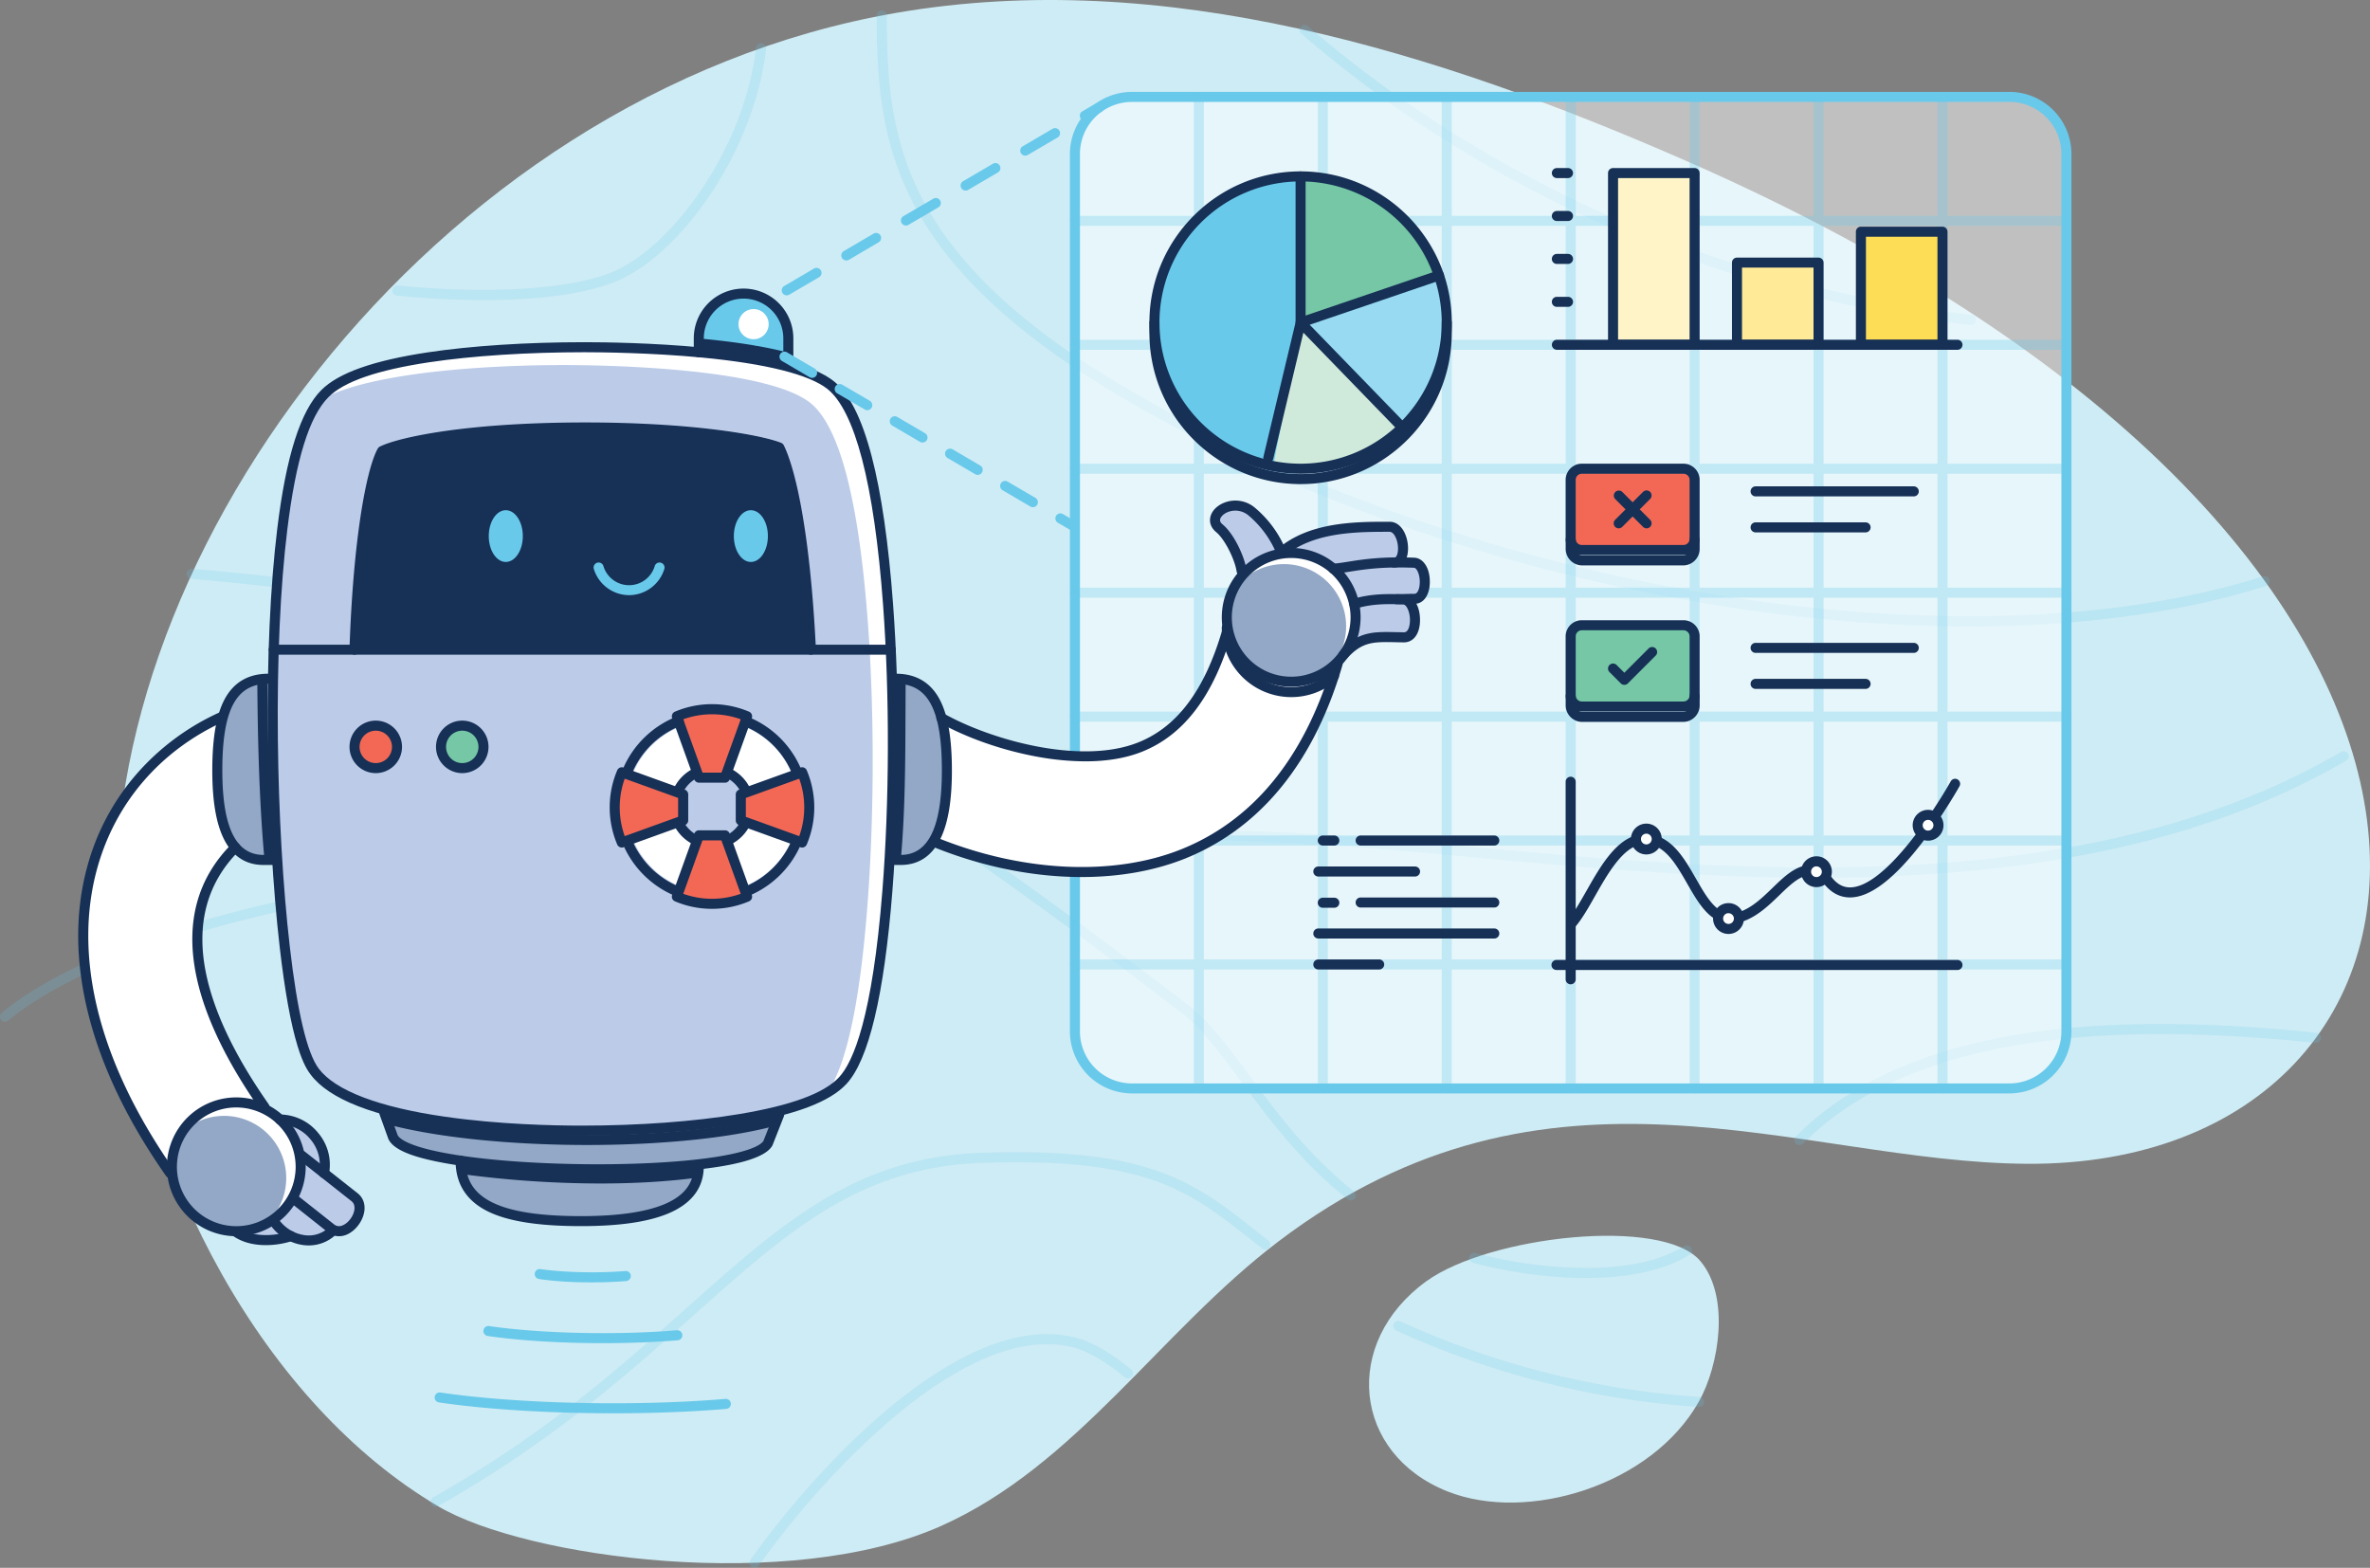 <svg xmlns="http://www.w3.org/2000/svg" viewBox="0 0 2125.5 1406.04"><rect x="0" y="0" width="2125.5" height="1406.04" fill="#808080" stroke="none"/><defs><style>.cls-1{isolation:isolate;}.cls-2{fill:#ceecf5;}.cls-3{opacity:0.2;}.cls-4{fill:#69c9ea;}.cls-5{fill:#fff;}.cls-6{opacity:0.5;}.cls-7{fill:#f26855;}.cls-8{fill:#75c7a5;}.cls-9{opacity:0.3;}.cls-10{fill:#fff4c8;}.cls-11{fill:#feea97;}.cls-12{fill:#fddd56;}.cls-13{fill:#97daf2;}.cls-14{fill:#cfe9db;}.cls-15{fill:#bbcbe8;}.cls-16{fill:#93a8c6;}.cls-17{fill:#163056;}.cls-18{mix-blend-mode:multiply;}</style></defs><g class="cls-1"><g id="Layer_1" data-name="Layer 1"><path class="cls-2" d="M1513.23,144.73C1289.45,46.55,1044-30.13,803.2,11.65,383.94,84.4,74.09,513,106.49,849.63c19.74,205.15,131.7,410,286.67,501.37,78.57,46.35,315,78.3,451.13,17.4,120.74-54,196.48-174.61,301.78-254.67,243.45-185.12,467-71.16,672-70C2231.91,1046.22,2315.43,496.66,1513.23,144.73Z"/><path class="cls-2" d="M1279.12,1149.12c-75.9,55-66,154.7,19.1,188.45,71.46,28.34,182.92-5.2,225.37-80.54,18.28-32.44,28.16-94.27,1.41-126C1491.13,1090.8,1335.28,1108.41,1279.12,1149.12Z"/><g class="cls-3"><path class="cls-4" d="M1523.58,1261.78l-.31,0a776.24,776.24,0,0,1-271.06-68.52,4.5,4.5,0,0,1,3.75-8.19,767.45,767.45,0,0,0,267.92,67.74,4.5,4.5,0,0,1-.3,9Z"/><path class="cls-4" d="M390.76,1351.25a4.5,4.5,0,0,1-2.21-8.42c100.18-56.5,168.07-117,228-170.44,84.32-75.18,150.92-134.56,263.08-138.49,151.43-5.32,191.65,26.43,247.32,70.37,3.4,2.68,6.86,5.41,10.42,8.19a4.5,4.5,0,1,1-5.54,7.09c-3.57-2.78-7-5.53-10.45-8.22-27.28-21.53-50.84-40.12-85.57-52.4-37.74-13.35-87.27-18.44-155.86-16-50,1.76-93.82,14.87-137.77,41.28-40.33,24.23-77.08,57-119.64,94.94C562.27,1232.82,494,1293.69,393,1350.67A4.43,4.43,0,0,1,390.76,1351.25Z"/><path class="cls-4" d="M4.5,916.26A4.45,4.45,0,0,1,1,914.62a4.49,4.49,0,0,1,.61-6.33c45.49-37.43,122.15-69.45,227.86-95.18,91.43-22.25,203.65-39.67,333.54-51.78,255.48-23.82,506.79-21,644.38-11.35,34.74,2.44,72.45,5.92,112.37,9.61,119.28,11,254.47,23.5,391.06,16.4,158.34-8.22,285.49-41.45,388.69-101.59a4.5,4.5,0,1,1,4.53,7.77C1999.6,743.05,1871.13,776.68,1711.32,785c-137.25,7.13-272.78-5.39-392.35-16.43-39.88-3.68-77.54-7.16-112.18-9.59-137.25-9.63-388-12.44-642.91,11.33-195.7,18.25-451.1,58.21-556.52,145A4.48,4.48,0,0,1,4.5,916.26Z"/><path class="cls-4" d="M1766,561.71c-76.27,0-157.66-7.13-241.5-21.46-191-32.65-377.73-99.52-525.73-188.29-90.56-54.32-149.72-110.54-180.85-171.87-29.12-57.35-31.58-113.54-31.61-166.18a4.5,4.5,0,1,1,9,0c0,51.54,2.41,106.52,30.63,162.11,30.35,59.77,88.39,114.8,177.46,168.22,147.07,88.21,332.67,154.67,522.61,187.14,191.92,32.81,370.81,27.65,503.7-14.53a4.5,4.5,0,0,1,2.72,8.58C1956.44,549.56,1865.6,561.71,1766,561.71Z"/><path class="cls-4" d="M433.86,269.12c-24.21,0-50.39-1.34-77.81-4.05a4.5,4.5,0,1,1,.88-9c85.2,8.45,160.57,3.05,196.69-14.07C605.53,217.43,667.94,131.43,678.1,42.63a4.5,4.5,0,0,1,8.95,1c-4.83,42.17-21.73,87.29-47.59,127.06-24.26,37.3-54.14,66.26-82,79.46C531.25,262.6,487.38,269.12,433.86,269.12Z"/><path class="cls-4" d="M1767.41,291.39l-.51,0c-220.75-25.21-433.69-117.9-599.61-261a4.5,4.5,0,1,1,5.88-6.81C1337.73,165.48,1549,257.41,1767.92,282.42a4.5,4.5,0,0,1-.51,9Z"/><path class="cls-4" d="M1211.52,1076.59a4.49,4.49,0,0,1-2.79-1c-41.71-33-70.46-71.84-95.83-106.07C1094,944,1077.64,922,1060.32,908.71,886.77,775.83,751.87,681.25,615.77,620.46,550.64,591.37,486.43,570.23,413.69,554c-68.77-15.39-145.71-26.49-242.14-34.9a4.5,4.5,0,0,1,.78-9c96.84,8.45,174.16,19.6,243.33,35.09C489,561.59,553.75,582.9,619.44,612.24c136.9,61.15,272.29,156,446.35,289.33,18.33,14,35,36.55,54.34,62.62,25,33.78,53.41,72.06,94.19,104.37a4.5,4.5,0,0,1-2.8,8Z"/><path class="cls-4" d="M1422.27,1146.1c-1.27,0-2.53,0-3.82,0a401.9,401.9,0,0,1-97.57-13.67,4.5,4.5,0,0,1,2.39-8.68,392.13,392.13,0,0,0,95.29,13.35c39.23.45,71-6.27,91.87-19.47a4.5,4.5,0,0,1,4.81,7.61C1493.6,1138.91,1461.51,1146.1,1422.27,1146.1Z"/><path class="cls-4" d="M1613.88,1026.9a4.5,4.5,0,0,1-3.2-7.67c48-48.48,119-79.82,210.86-93.16,71.28-10.35,155-10.29,256,.18a4.5,4.5,0,0,1-.93,9c-100.24-10.39-183.26-10.46-253.79-.22-89.92,13-159.15,43.53-205.76,90.59A4.47,4.47,0,0,1,1613.88,1026.9Z"/><path class="cls-4" d="M676.69,1406a4.5,4.5,0,0,1-3.65-7.12c40.47-56.56,90-109.6,136-145.51,28.3-22.13,55.37-38,80.46-47.26,28.8-10.6,55.18-12.46,78.4-5.53,13.23,4,28.91,13.24,46.61,27.63a4.5,4.5,0,1,1-5.68,7c-16.78-13.64-31.42-22.38-43.5-26-21.32-6.37-45.79-4.57-72.72,5.34-24.21,8.91-50.46,24.36-78,45.91-45.28,35.4-94.19,87.77-134.18,143.66A4.5,4.5,0,0,1,676.69,1406Z"/></g><path class="cls-5" d="M196.9,643l12.39,117c-64.39,64.41-27.14,156.78,26.13,232.78l-84.59,59.3C14,856.79,75.46,698.67,196.9,643"/><path class="cls-4" d="M707,326.61V303.46a40.14,40.14,0,0,0-40.15-40.15h0a40.15,40.15,0,0,0-40.15,40.15v12.43"/><g class="cls-6"><path class="cls-5" d="M964,676.84V138.07A51.17,51.17,0,0,1,1015.2,86.9h786.87a51.17,51.17,0,0,1,51.17,51.17V925a51.16,51.16,0,0,1-51.17,51.16H1015.2A51.16,51.16,0,0,1,964,925V783.81"/></g><rect class="cls-7" x="1408.64" y="420.37" width="111.15" height="72.9" rx="10"/><rect class="cls-8" x="1408.64" y="558.89" width="111.15" height="72.9" rx="10"/><g class="cls-9"><path class="cls-4" d="M1186.33,980.61a4.5,4.5,0,0,1-4.5-4.5V642.66a4.5,4.5,0,1,1,9,0V976.11A4.49,4.49,0,0,1,1186.33,980.61Z"/><path class="cls-4" d="M1186.33,479.31a4.5,4.5,0,0,1-4.5-4.5V86.9a4.5,4.5,0,0,1,9,0V474.81A4.49,4.49,0,0,1,1186.33,479.31Z"/><path class="cls-4" d="M1075.18,626.83a4.5,4.5,0,0,1-4.5-4.5V86.9a4.5,4.5,0,0,1,9,0V622.33A4.49,4.49,0,0,1,1075.18,626.83Z"/><path class="cls-4" d="M1075.18,980.61a4.5,4.5,0,0,1-4.5-4.5V761.57a4.5,4.5,0,1,1,9,0V976.11A4.49,4.49,0,0,1,1075.18,980.61Z"/><path class="cls-4" d="M1297.49,980.61a4.49,4.49,0,0,1-4.5-4.5V86.9a4.5,4.5,0,0,1,9,0V976.11A4.5,4.5,0,0,1,1297.49,980.61Z"/><path class="cls-4" d="M1519.79,980.61a4.49,4.49,0,0,1-4.5-4.5V86.9a4.5,4.5,0,0,1,9,0V976.11A4.5,4.5,0,0,1,1519.79,980.61Z"/><path class="cls-4" d="M1408.64,980.61a4.49,4.49,0,0,1-4.5-4.5V86.9a4.5,4.5,0,0,1,9,0V976.11A4.5,4.5,0,0,1,1408.64,980.61Z"/><path class="cls-4" d="M1630.94,980.61a4.49,4.49,0,0,1-4.5-4.5V86.9a4.5,4.5,0,0,1,9,0V976.11A4.5,4.5,0,0,1,1630.94,980.61Z"/><path class="cls-4" d="M1742.09,980.61a4.49,4.49,0,0,1-4.5-4.5V86.9a4.5,4.5,0,0,1,9,0V976.11A4.5,4.5,0,0,1,1742.09,980.61Z"/><path class="cls-4" d="M1853.24,313.71H964a4.5,4.5,0,0,1,0-9h889.21a4.5,4.5,0,0,1,0,9Z"/><path class="cls-4" d="M1853.24,202.56H964a4.5,4.5,0,0,1,0-9h889.21a4.5,4.5,0,1,1,0,9Z"/><path class="cls-4" d="M1853.24,424.86H964a4.5,4.5,0,0,1,0-9h889.21a4.5,4.5,0,0,1,0,9Z"/><path class="cls-4" d="M1853.24,647.16H1182.32a4.5,4.5,0,0,1,0-9h670.92a4.5,4.5,0,0,1,0,9Z"/><path class="cls-4" d="M1059.23,647.16H964a4.5,4.5,0,0,1,0-9h95.2a4.5,4.5,0,0,1,0,9Z"/><path class="cls-4" d="M1102.67,536H964a4.5,4.5,0,0,1,0-9h138.64a4.5,4.5,0,0,1,0,9Z"/><path class="cls-4" d="M1853.24,536H1277.82a4.5,4.5,0,0,1,0-9h575.42a4.5,4.5,0,0,1,0,9Z"/><path class="cls-4" d="M1853.24,758.31H1086.06a4.5,4.5,0,0,1,0-9h767.18a4.5,4.5,0,1,1,0,9Z"/><path class="cls-4" d="M1853.24,869.46H964a4.5,4.5,0,0,1,0-9h889.21a4.5,4.5,0,0,1,0,9Z"/></g><circle class="cls-5" cx="1476.5" cy="752.47" r="9.32"/><circle class="cls-5" cx="1550.2" cy="823.78" r="9.32"/><circle class="cls-5" cx="1629.07" cy="781.77" r="9.32"/><circle class="cls-5" cx="1729.14" cy="740.11" r="9.32"/><circle class="cls-4" cx="1166.41" cy="289.28" r="131.08"/><rect class="cls-10" x="1446.64" y="155.21" width="73.15" height="154"/><rect class="cls-11" x="1556.19" y="237.85" width="73.15" height="71.36"/><rect class="cls-12" x="1668.94" y="207.81" width="73.15" height="101.39"/><path class="cls-8" d="M1289.64,244.53a131.21,131.21,0,0,0-35.28-52.44l-45.88-27a131,131,0,0,0-42.07-6.9V290.71Z"/><path class="cls-13" d="M1289.64,244.53h0l-123.23,46.18L1256,385a131.22,131.22,0,0,0,33.69-140.46Z"/><path class="cls-14" d="M1141.82,418.05a131.93,131.93,0,0,0,24.59,2.31,130.57,130.57,0,0,0,89.22-35.07l-89.22-94.58Z"/><path class="cls-5" d="M838.08,755.14c67.52,27.56,153.55,38.68,223.28,10.59,58.54-23.59,110.51-75.35,138.26-170.4l-99.17-28.94c-16,54.92-41.35,88.74-77.4,103.39-51.46,20.92-133.25-.24-178.79-25.92"/><path class="cls-15" d="M220.22,1104c-8.16,3.46,6.9,9.07,20.08,7.77,53.14-5.27,27.76,7.28,56.4-6.4,9.08-4.34,16.43,1.7,24.18-16.3,7.28-16.94-29.52-23.4-29.52-40.43,0-23.27-26.08-51.8-28.91-34.06C261.8,1018.65,294.48,1072.47,220.22,1104Z"/><path class="cls-15" d="M1112.7,519.12s-1.93-32.17-26.64-49.78c0,0,18.77-31.32,38.57-11.78l24.62,45s5.17-35.47,97-30.19c0,0,15.69-1.46,11.39,23.54,0,0-6.15,8.3,2.28,8.53,0,0,36.07,6.33,8.69,32.58l-4,5.5s18.16,29.05-21.63,28.8L1212,578.92Z"/><circle class="cls-16" cx="1157.98" cy="551.68" r="55.77"/><path class="cls-5" d="M1160.39,495.29a55.69,55.69,0,0,0-45.56,23.63,56.14,56.14,0,0,1,4.94-3.11,55.76,55.76,0,0,1,78.63,76,55.73,55.73,0,0,0-38-96.53Z"/><circle class="cls-16" cx="211.92" cy="1044.86" r="55.77"/><path class="cls-5" d="M209.85,990.13a55.67,55.67,0,0,0-45.56,23.63,57,57,0,0,1,4.94-3.11,55.76,55.76,0,0,1,78.63,76,55.73,55.73,0,0,0-38-96.53Z"/><path class="cls-16" d="M628.25,1042.14c0,36-41.91,49.24-105.55,49.24-70.77,0-108-14.62-108-54.24"/><path class="cls-16" d="M700.39,996l-10,25.38c-18.24,34.16-321.88,30-336.38-5.7l-7.83-21.77"/><path class="cls-16" d="M806.64,607.45c30.35,0,41.46,31.89,41.46,80.32,0,53.85-12.31,82.19-45.67,82.19"/><path class="cls-16" d="M238.81,770c-30.35,0-41.46-31.89-41.46-80.32,0-53.85,12.31-82.19,45.67-82.19"/><path class="cls-15" d="M523.35,1010.26c-46.79,0-202.33-3.81-239.41-52.86-4.09-5.41-16.55-21.88-26.9-111.8-6.19-53.73-10-119.7-10.7-185.75-.77-72,2.15-137.34,8.46-189C262.6,407,275.11,367.21,293,349.26c14.67-14.69,45.06-25.34,92.91-32.54,38.86-5.85,88.53-9.08,139.86-9.08,29.74,0,180.13,1.64,220.71,33.94,26.14,20.8,43.51,87.1,51.63,197.07,6,80.6,5.72,176.54-.62,256.63-7.31,92.25-20.79,149.49-40.08,170.15-14.2,15.2-44.37,26.47-92.25,34.44C624.94,1006.57,574.57,1010.26,523.35,1010.26Z"/><circle class="cls-7" cx="337.32" cy="669.82" r="19.03"/><circle class="cls-8" cx="414.93" cy="669.82" r="19.03"/><path class="cls-5" d="M638.89,646.1a77.18,77.18,0,1,0,77.18,77.18A77.17,77.17,0,0,0,638.89,646.1Zm0,112.24A35.06,35.06,0,1,1,674,723.28,35.06,35.06,0,0,1,638.89,758.34Z"/><path class="cls-7" d="M627.24,697.41h23.3l19.83-54.93a80.62,80.62,0,0,0-63,0Z"/><path class="cls-7" d="M650.54,749.15h-23.3l-19.83,54.93a80.62,80.62,0,0,0,63,0Z"/><path class="cls-7" d="M664.76,711.63v23.3l54.93,19.83a80.62,80.62,0,0,0,0-63Z"/><path class="cls-7" d="M613,734.93v-23.3L558.09,691.8a80.62,80.62,0,0,0,0,63Z"/><path class="cls-5" d="M798.13,538.65c-8.12-110-25.49-176.27-51.63-197.07-40.58-32.3-191-33.94-220.71-33.94-51.33,0-101,3.23-139.86,9.08-47.85,7.2-78.24,17.85-92.91,32.54a64.41,64.41,0,0,0-8.78,11.27c16.83-10.4,43.85-18.32,81.93-24.06C405,330.62,454.7,327.4,506,327.4c29.73,0,180.12,1.64,220.71,33.94,26.13,20.8,43.5,87.1,51.62,197.07,6,80.6,5.72,176.54-.62,256.63-6.37,80.46-17.45,134.29-33,160.44a61,61,0,0,0,12.65-10.05c19.29-20.66,32.77-77.9,40.08-170.15C803.85,715.19,804.08,619.25,798.13,538.65Z"/><path class="cls-17" d="M319.57,578.92c3.44-103.34,15.66-161.74,24.76-178.11,15.29-7.63,74.44-21.18,181.89-21.18,91.07,0,154.87,10.21,174.31,18,3.56,7.1,12.66,29.66,20.12,85.76,3.72,28,6.52,60.61,8.24,95.54"/><path class="cls-17" d="M317.93,587.17h-.15a4.51,4.51,0,0,1-4.35-4.65c3.29-98.9,15.09-161.75,25.33-180.16a4.54,4.54,0,0,1,1.92-1.84c9.81-4.89,31.4-10.07,57.76-13.87,35.3-5.09,78.92-7.78,126.14-7.78,95.56,0,157.6,11,176,18.32a4.47,4.47,0,0,1,2.35,2.16c3.66,7.31,13,30.44,20.55,87.18,3.74,28.09,6.52,60.36,8.27,95.92a4.5,4.5,0,0,1-9,.44c-1.74-35.31-4.49-67.33-8.2-95.17-6.89-51.8-15.07-74.43-18.94-82.8-33.47-12.4-122.15-17.05-171-17.05-109.78,0-164.68,14-178.61,20.11-7.36,14.88-20,66.8-23.54,174.84A4.5,4.5,0,0,1,317.93,587.17Z"/><path class="cls-17" d="M798.9,587.17H245.48a4.5,4.5,0,0,1,0-9H798.9a4.5,4.5,0,0,1,0,9Z"/><path class="cls-17" d="M607,803.74a4.59,4.59,0,0,1-1.73-.34,87.34,87.34,0,0,1-47.12-47.5,4.5,4.5,0,0,1,8.34-3.39,78.29,78.29,0,0,0,42.24,42.58,4.5,4.5,0,0,1-1.73,8.65Z"/><path class="cls-17" d="M670.52,803.54a4.5,4.5,0,0,1-1.76-8.65A78.36,78.36,0,0,0,710.32,753a4.5,4.5,0,0,1,8.31,3.45,87.46,87.46,0,0,1-46.36,46.7A4.53,4.53,0,0,1,670.52,803.54Z"/><path class="cls-17" d="M715.12,698a4.52,4.52,0,0,1-4.2-2.87,77.94,77.94,0,0,0-44-44.12,4.5,4.5,0,1,1,3.29-8.38,87,87,0,0,1,49.11,49.23,4.51,4.51,0,0,1-4.19,6.14Z"/><path class="cls-17" d="M563.31,694.7a4.34,4.34,0,0,1-1.81-.39,4.48,4.48,0,0,1-2.3-5.93A87.41,87.41,0,0,1,607,642.59a4.5,4.5,0,1,1,3.28,8.38,78.37,78.37,0,0,0-42.8,41A4.49,4.49,0,0,1,563.31,694.7Z"/><path class="cls-17" d="M608.51,713.18a4.51,4.51,0,0,1-4-6.48A38.18,38.18,0,0,1,622,689.21a4.5,4.5,0,0,1,3.93,8.1,29.07,29.07,0,0,0-13.39,13.35A4.51,4.51,0,0,1,608.51,713.18Z"/><path class="cls-17" d="M623.77,757.78a4.56,4.56,0,0,1-2-.46A38.21,38.21,0,0,1,604.47,740a4.5,4.5,0,0,1,8.09-4,29.13,29.13,0,0,0,13.2,13.26,4.49,4.49,0,0,1-2,8.53Z"/><path class="cls-17" d="M653.55,757.66a4.5,4.5,0,0,1-2-8.52,29.11,29.11,0,0,0,13-13.15,4.5,4.5,0,1,1,8.08,4,38.16,38.16,0,0,1-17,17.22A4.49,4.49,0,0,1,653.55,757.66Z"/><path class="cls-17" d="M668.55,713.18a4.5,4.5,0,0,1-4-2.52,29.16,29.16,0,0,0-13-13.15,4.5,4.5,0,0,1,4.05-8,38.15,38.15,0,0,1,17,17.23,4.5,4.5,0,0,1-4,6.48Z"/><path class="cls-17" d="M650.19,701.94H626.88a4.48,4.48,0,0,1-4.23-3l-19.84-55a4.5,4.5,0,0,1,2.47-5.67,85.18,85.18,0,0,1,66.51,0,4.51,4.51,0,0,1,2.47,5.67l-19.84,55A4.49,4.49,0,0,1,650.19,701.94Zm-20.15-9h17l17.28-47.87a76.23,76.23,0,0,0-51.55,0Z"/><path class="cls-17" d="M638.53,815.06a84.47,84.47,0,0,1-33.25-6.75,4.5,4.5,0,0,1-2.47-5.67l19.84-55a4.49,4.49,0,0,1,4.23-3h23.31a4.5,4.5,0,0,1,4.23,3l19.84,55a4.51,4.51,0,0,1-2.47,5.67A84.55,84.55,0,0,1,638.53,815.06Zm-25.77-13.48a76.39,76.39,0,0,0,51.55,0L647,753.7H630Z"/><path class="cls-17" d="M557.69,760.1a4.51,4.51,0,0,1-4.14-2.74,85.18,85.18,0,0,1,0-66.51,4.5,4.5,0,0,1,5.67-2.47l55,19.84a4.48,4.48,0,0,1,3,4.23v23.31a4.48,4.48,0,0,1-3,4.23l-55,19.84A4.57,4.57,0,0,1,557.69,760.1Zm2.59-61.77a76.23,76.23,0,0,0,0,51.55l47.87-17.28v-17Z"/><path class="cls-17" d="M719.38,760.1a4.53,4.53,0,0,1-1.53-.27l-55-19.84a4.49,4.49,0,0,1-3-4.23V712.45a4.49,4.49,0,0,1,3-4.23l55-19.84a4.5,4.5,0,0,1,5.67,2.47,85.29,85.29,0,0,1,0,66.51A4.52,4.52,0,0,1,719.38,760.1Zm-50.47-27.5,47.88,17.28a76.39,76.39,0,0,0,0-51.55l-47.88,17.28Z"/><path class="cls-17" d="M521.71,1018.5c-25.27,0-75-1-124-8.08-62.38-8.95-102.42-24.61-119-46.56-2.16-2.86-6.66-8.81-11.81-25.61-6.15-20-11.52-49.77-16-88.39-6.21-53.88-10-120-10.73-186.22-.77-72.19,2.17-137.74,8.5-189.56,7.93-64.92,20.85-105.57,39.5-124.25,15.37-15.4,46.58-26.46,95.42-33.82,39.07-5.88,89-9.12,140.54-9.12,16.79,0,60.8.47,106.71,4.87,59.64,5.72,98.93,15.83,116.8,30,14,11.13,25.14,33.2,34.12,67.48,8.67,33.11,15.13,77.78,19.19,132.78,6,80.83,5.73,177-.63,257.32-7.38,93.29-21.27,151.45-41.27,172.86-14.9,16-45.91,27.67-94.8,35.81C623.8,1014.79,573.17,1018.5,521.71,1018.5Zm2.45-702.61c-51.12,0-100.55,3.2-139.2,9-46.86,7.06-76.43,17.29-90.39,31.27-17.18,17.22-29.26,56.14-36.94,119-6.28,51.43-9.2,116.56-8.43,188.37.71,65.89,4.5,131.7,10.67,185.28,6.78,58.86,15.53,95.73,26,109.6,14.9,19.71,54,34.6,113.12,43.08,48.45,7,97.67,8,122.7,8,51,0,101.09-3.66,141.09-10.32,46.87-7.81,76.21-18.63,89.7-33.08,12.78-13.67,29.89-53.82,38.88-167.43,6.33-79.87,6.56-175.55.62-255.95-4-54.45-10.38-98.58-18.92-131.16-8.35-31.88-18.79-53-31-62.71-16.24-12.93-55-22.66-112-28.13C583.21,316.24,537.16,315.89,524.16,315.89Z"/><path class="cls-17" d="M705.38,325.05a4.54,4.54,0,0,1-1.15-.15c-19.7-5.19-45.32-9.28-76.16-12.17a4.5,4.5,0,0,1,.84-9c31.32,2.93,57.44,7.11,77.61,12.43a4.5,4.5,0,0,1-1.14,8.85Z"/><path class="cls-17" d="M241.56,773.86a4.5,4.5,0,0,1-4.48-4.1c-4.93-55-6-113.7-6.32-158.65a4.5,4.5,0,0,1,4.46-4.54h0a4.5,4.5,0,0,1,4.5,4.47c.35,44.78,1.38,103.21,6.28,157.92a4.49,4.49,0,0,1-4.08,4.88Z"/><path class="cls-17" d="M526.67,1026.86c-65.81,0-132.48-6.18-179-18.48a4.5,4.5,0,0,1,2.3-8.7c90.12,23.82,257,24.41,343.31,1.2a4.5,4.5,0,1,1,2.34,8.69C652.68,1021.12,590.07,1026.86,526.67,1026.86Z"/><path class="cls-17" d="M337,693.36a23.54,23.54,0,1,1,23.54-23.54A23.56,23.56,0,0,1,337,693.36Zm0-38.07a14.54,14.54,0,1,0,14.54,14.53A14.55,14.55,0,0,0,337,655.29Z"/><path class="cls-17" d="M414.58,693.36a23.54,23.54,0,1,1,23.53-23.54A23.57,23.57,0,0,1,414.58,693.36Zm0-38.07a14.54,14.54,0,1,0,14.53,14.53A14.55,14.55,0,0,0,414.58,655.29Z"/><path class="cls-17" d="M536.07,1053.12c-18.62,0-37.63-.48-56.25-1.46-34.34-1.8-64.3-5.13-86.64-9.64-17.06-3.44-40.29-9.35-45-20.9l-.06-.17-7.83-21.77a4.5,4.5,0,1,1,8.46-3l7.8,21.67c.89,2.06,6.26,8.92,38.39,15.4,21.92,4.42,51.42,7.7,85.33,9.47,46.26,2.42,95,1.78,133.74-1.76,20.37-1.87,36.94-4.44,49.26-7.64,16.18-4.2,20.33-8.32,21.39-10.08l9.89-25.1a4.5,4.5,0,1,1,8.37,3.3l-10,25.39c-.07.16-.14.31-.22.47-8.69,16.28-60.76,21-77.87,22.62C591.32,1052,564.14,1053.12,536.07,1053.12Z"/><path class="cls-17" d="M538.44,1061.39A944.42,944.42,0,0,1,414.58,1053a4.5,4.5,0,0,1,1.2-8.92c73.59,9.88,149.26,11.06,207.61,3.23a4.5,4.5,0,1,1,1.19,8.92C598.67,1059.67,569.4,1061.39,538.44,1061.39Z"/><path class="cls-17" d="M521.06,1099.62c-37.47,0-64.45-4.15-82.47-12.69-19.94-9.45-30-24.94-30-46a4.5,4.5,0,0,1,9,0c0,17.81,7.91,29.85,24.89,37.9,16.79,8,42.51,11.83,78.62,11.83,32.85,0,58.05-3.61,74.89-10.74,17.61-7.46,26.17-18.58,26.17-34a4.5,4.5,0,0,1,9,0c0,19.17-10.65,33.39-31.66,42.28C581.25,1095.87,555.6,1099.62,521.06,1099.62Z"/><path class="cls-17" d="M245.48,775.73h-9.13c-16.37,0-28.54-8.27-36.19-24.59-6.57-14-9.77-33.74-9.77-60.23,0-28.74,3.54-49.47,10.84-63.38,8.11-15.46,21.34-23.31,39.33-23.31a4.5,4.5,0,0,1,0,9c-28.86,0-41.17,23.24-41.17,77.69,0,51,12.09,75.82,37,75.82h9.13a4.5,4.5,0,1,1,0,9Z"/><path class="cls-17" d="M803.53,773.86l-.41,0A4.5,4.5,0,0,1,799,769c3.78-42.13,3.93-86.6,4.08-129.61,0-9.56.07-19,.14-28.31a4.5,4.5,0,1,1,9,.07c-.07,9.29-.1,18.73-.14,28.27-.15,43.2-.31,87.87-4.11,130.38A4.51,4.51,0,0,1,803.53,773.86Z"/><path class="cls-17" d="M807.7,775.73h-9.12a4.5,4.5,0,1,1,0-9h9.12c24.87,0,37-24.8,37-75.82,0-54.45-12.31-77.69-41.16-77.69a4.5,4.5,0,0,1,0-9c18,0,31.21,7.85,39.32,23.31,7.3,13.91,10.84,34.64,10.84,63.38,0,26.49-3.19,46.19-9.77,60.23C836.25,767.46,824.07,775.73,807.7,775.73Z"/><ellipse class="cls-4" cx="673.41" cy="480.77" rx="15.28" ry="23.22"/><path class="cls-4" d="M564.17,533.76a33.25,33.25,0,0,1-31.61-23.48,4.5,4.5,0,1,1,8.62-2.6,24,24,0,0,0,46,0,4.5,4.5,0,0,1,8.62,2.6A33.23,33.23,0,0,1,564.17,533.76Z"/><ellipse class="cls-4" cx="453.61" cy="480.77" rx="15.28" ry="23.22"/><path class="cls-17" d="M707,331.11a4.51,4.51,0,0,1-4.5-4.5V303.46a35.65,35.65,0,0,0-71.3,0v12.43a4.5,4.5,0,0,1-9,0V303.46a44.65,44.65,0,0,1,89.3,0v23.15A4.5,4.5,0,0,1,707,331.11Z"/><path class="cls-4" d="M1802.07,980.61H1015.2A55.73,55.73,0,0,1,959.53,925V783.81a4.5,4.5,0,0,1,9,0V925a46.72,46.72,0,0,0,46.67,46.66h786.87A46.71,46.71,0,0,0,1848.74,925V138.07a46.72,46.72,0,0,0-46.67-46.67H1015.2a46.73,46.73,0,0,0-46.67,46.67V676.84a4.5,4.5,0,0,1-9,0V138.07A55.74,55.74,0,0,1,1015.2,82.4h786.87a55.74,55.74,0,0,1,55.67,55.67V925A55.73,55.73,0,0,1,1802.07,980.61Z"/><path class="cls-17" d="M973.34,682.79a242.84,242.84,0,0,1-42.7-4.07c-31.53-5.69-63.82-17-88.59-30.94a4.5,4.5,0,1,1,4.42-7.84c41.41,23.35,123,46.75,174.89,25.67,34.69-14.1,59.15-47,74.77-100.48a4.5,4.5,0,0,1,8.64,2.52c-16.45,56.33-42.62,91.1-80,106.3C1008.61,680.51,990.58,682.79,973.34,682.79Z"/><path class="cls-17" d="M970.13,786.55c-43.22,0-89.44-9.16-133.75-27.25a4.5,4.5,0,0,1,3.4-8.33c76.56,31.26,158.77,35.21,219.9,10.58,30.39-12.24,57-31.47,78.94-57.15,24.64-28.77,43.71-65.89,56.68-110.33a4.5,4.5,0,1,1,8.64,2.52c-13.33,45.67-33,83.92-58.49,113.67-22.93,26.78-50.66,46.85-82.41,59.64C1035.41,781,1003.67,786.55,970.13,786.55Z"/><path class="cls-17" d="M152.6,1056.56a4.49,4.49,0,0,1-3.69-1.92C113.32,1003.87,89.47,953.33,78,904.41c-10.53-45-10.46-87.68.2-126.95A209.48,209.48,0,0,1,122.63,694a217.66,217.66,0,0,1,74.16-55.05,4.5,4.5,0,1,1,3.75,8.18C143.36,673.31,103,720.44,86.9,779.81c-10.26,37.82-10.3,79.06-.12,122.55,11.19,47.79,34.57,97.29,69.5,147.12a4.49,4.49,0,0,1-3.68,7.08Z"/><path class="cls-17" d="M237.19,997.26a4.52,4.52,0,0,1-3.69-1.91c-31.3-44.65-50.79-85.86-57.92-122.46-9.07-46.53,1.79-85.58,32.29-116.09a4.5,4.5,0,1,1,6.36,6.37c-28.25,28.25-38.28,64.59-29.82,108,6.89,35.36,25.89,75.4,56.46,119a4.49,4.49,0,0,1-3.68,7.08Z"/><path class="cls-17" d="M1158,615.89a62.24,62.24,0,1,1,62.23-62.24A62.31,62.31,0,0,1,1158,615.89Zm0-115.47a53.24,53.24,0,1,0,53.23,53.23A53.29,53.29,0,0,0,1158,500.42Z"/><path class="cls-17" d="M1158,625.19A62.31,62.31,0,0,1,1095.74,563a4.5,4.5,0,0,1,9,0,53.24,53.24,0,0,0,88.81,39.61,4.5,4.5,0,0,1,6,6.69A62.09,62.09,0,0,1,1158,625.19Z"/><path class="cls-17" d="M211.92,1108.67a62.24,62.24,0,1,1,62.23-62.24A62.31,62.31,0,0,1,211.92,1108.67Zm0-115.47a53.24,53.24,0,1,0,53.23,53.23A53.29,53.29,0,0,0,211.92,993.2Z"/><path class="cls-17" d="M1250.56,509h-.48a4.5,4.5,0,0,1,.36-9c.58,0,1.21-.05,1.92-1.22,2.13-3.46,2.05-12.05-1.24-17.92-1-1.79-2.65-3.93-4.86-3.93-29.11,0-69-.06-94.85,22.43a4.5,4.5,0,0,1-5.9-6.79c28.42-24.71,70.23-24.68,100.76-24.64,5.12,0,9.64,3,12.71,8.53,4.64,8.3,5.11,20.42,1,27A10.84,10.84,0,0,1,1250.56,509Z"/><path class="cls-17" d="M1204.75,592a4.5,4.5,0,0,1-3.34-7.51c16.41-18.23,30-18,50.63-17.54,2.25,0,4.62.1,7.1.12h0c5,0,5.34-9.17,5.36-10.22.2-8.05-3.12-14.66-6-14.77-14.23-.56-28.21-.69-42.79,3.79a4.5,4.5,0,0,1-2.64-8.6c15.92-4.9,31.35-4.76,45.79-4.19,7.38.29,15,8.8,14.64,24-.29,11.57-5.92,19-14.35,19H1259c-2.51,0-4.9-.07-7.19-.12-20-.4-30.1-.61-43.75,14.56A4.48,4.48,0,0,1,1204.75,592Z"/><path class="cls-17" d="M1113.47,516.26a4.5,4.5,0,0,1-4.45-3.87c-1.43-10.05-10.33-28.61-18.29-35.15-4.28-3.52-6.19-8.09-5.37-12.88,1-5.9,6.1-11.19,13.3-13.81a27.19,27.19,0,0,1,27.14,5.09,98.26,98.26,0,0,1,27.63,38.23,4.5,4.5,0,1,1-8.35,3.34,89.38,89.38,0,0,0-25.1-34.7,18.29,18.29,0,0,0-18.25-3.5c-4,1.44-7,4.27-7.5,6.87-.09.56-.39,2.27,2.22,4.41,10.83,8.9,20,30.13,21.48,40.83a4.5,4.5,0,0,1-3.82,5.09A4.72,4.72,0,0,1,1113.47,516.26Z"/><path class="cls-17" d="M1253.37,541.88c-.38,0-.71,0-1,0a4.5,4.5,0,0,1,.4-9c.81,0,2.83,0,5.17-.1,3-.1,6.69-.22,10.66-.24,3,0,4.62-5.12,4.71-10.16.13-7.19-2.7-13.09-5.13-13.19-28.47-1.11-44.57,1.42-57.51,3.46-5,.8-9.76,1.54-14.45,1.93a4.5,4.5,0,0,1-.74-9c4.36-.36,8.73-1.05,13.79-1.85,13.32-2.1,29.91-4.72,59.26-3.56,7,.27,14,8,13.78,22.34-.2,11.34-5.69,19-13.67,19-3.84,0-7.48.14-10.41.23C1256.17,541.83,1254.54,541.88,1253.37,541.88Z"/><path class="cls-17" d="M276.78,1116.93a36.85,36.85,0,0,1-5-.34,43,43,0,0,1-30-19.07,4.5,4.5,0,0,1,7.61-4.8,34.32,34.32,0,0,0,23.63,15,26.23,26.23,0,0,0,21.8-6.8,4.5,4.5,0,0,1,6.08,6.63A35.26,35.26,0,0,1,276.78,1116.93Z"/><path class="cls-17" d="M290.61,1056.56a4.76,4.76,0,0,1-.91-.09,4.51,4.51,0,0,1-3.51-5.31,35,35,0,0,0-7.62-29.19,35.54,35.54,0,0,0-27.47-13.44,4.5,4.5,0,1,1,0-9,44.5,44.5,0,0,1,34.44,16.74A44,44,0,0,1,295,1053,4.5,4.5,0,0,1,290.61,1056.56Z"/><path class="cls-17" d="M304,1108.69a16,16,0,0,1-10-3.6l-32.24-25.55a4.5,4.5,0,1,1,5.59-7L299.53,1098a7.15,7.15,0,0,0,7.62,1c5.13-2,9.81-8.2,10.67-14,.49-3.4-.39-6-2.64-7.8L268,1040a4.5,4.5,0,1,1,5.58-7.06l47.16,37.21c4.82,3.8,6.94,9.54,6,16.17-1.32,9-8.15,17.9-16.25,21.11A17.61,17.61,0,0,1,304,1108.69Z"/><path class="cls-17" d="M238.49,1116.67c-10,0-20.35-2.09-28.75-7.74a4.5,4.5,0,1,1,5-7.47c12.17,8.17,31.25,7.33,44.75,2.87a4.5,4.5,0,0,1,2.82,8.55A78.16,78.16,0,0,1,238.49,1116.67Z"/><path class="cls-17" d="M1509.79,497.77h-91.15a14.52,14.52,0,0,1-14.5-14.5v-52.9a14.52,14.52,0,0,1,14.5-14.5h91.15a14.52,14.52,0,0,1,14.5,14.5v52.9A14.52,14.52,0,0,1,1509.79,497.77Zm-91.15-72.9a5.5,5.5,0,0,0-5.5,5.5v52.9a5.5,5.5,0,0,0,5.5,5.5h91.15a5.51,5.51,0,0,0,5.5-5.5v-52.9a5.51,5.51,0,0,0-5.5-5.5Z"/><path class="cls-17" d="M1509.46,507.07H1419a14.85,14.85,0,0,1-14.83-14.83V484a4.5,4.5,0,0,1,9,0v8.27a5.84,5.84,0,0,0,5.83,5.83h90.49a5.84,5.84,0,0,0,5.83-5.83V484a4.5,4.5,0,0,1,9,0v8.27A14.86,14.86,0,0,1,1509.46,507.07Z"/><path class="cls-17" d="M1716.34,445.18H1574.49a4.5,4.5,0,0,1,0-9h141.85a4.5,4.5,0,0,1,0,9Z"/><path class="cls-17" d="M1673.12,477.47h-98.63a4.5,4.5,0,0,1,0-9h98.63a4.5,4.5,0,0,1,0,9Z"/><path class="cls-17" d="M1476.73,473.84a4.49,4.49,0,0,1-3.19-1.32l-25-25a4.5,4.5,0,0,1,6.36-6.36l25,25a4.51,4.51,0,0,1-3.18,7.69Z"/><path class="cls-17" d="M1451.7,473.84a4.51,4.51,0,0,1-3.18-7.69l25-25a4.5,4.5,0,0,1,6.37,6.36l-25,25A4.48,4.48,0,0,1,1451.7,473.84Z"/><path class="cls-17" d="M1509.79,638.13h-91.15a14.52,14.52,0,0,1-14.5-14.5v-52.9a14.51,14.51,0,0,1,14.5-14.5h91.15a14.52,14.52,0,0,1,14.5,14.5v52.9A14.52,14.52,0,0,1,1509.79,638.13Zm-91.15-72.9a5.5,5.5,0,0,0-5.5,5.5v52.9a5.5,5.5,0,0,0,5.5,5.5h91.15a5.51,5.51,0,0,0,5.5-5.5v-52.9a5.51,5.51,0,0,0-5.5-5.5Z"/><path class="cls-17" d="M1509.46,647.42H1419a14.84,14.84,0,0,1-14.83-14.83v-8.26a4.5,4.5,0,0,1,9,0v8.26a5.83,5.83,0,0,0,5.83,5.83h90.49a5.84,5.84,0,0,0,5.83-5.83v-8.26a4.5,4.5,0,1,1,9,0v8.26A14.85,14.85,0,0,1,1509.46,647.42Z"/><path class="cls-17" d="M1716.34,585.53H1574.49a4.5,4.5,0,0,1,0-9h141.85a4.5,4.5,0,0,1,0,9Z"/><path class="cls-17" d="M1673.12,617.82h-98.63a4.5,4.5,0,0,1,0-9h98.63a4.5,4.5,0,0,1,0,9Z"/><path class="cls-17" d="M1456.76,614.19a4.48,4.48,0,0,1-3.18-1.32l-10.13-10.12a4.5,4.5,0,1,1,6.37-6.36l6.94,6.94,21.85-21.85a4.5,4.5,0,0,1,6.36,6.36l-25,25A4.48,4.48,0,0,1,1456.76,614.19Z"/><path class="cls-17" d="M1755.52,313.71H1396.29a4.5,4.5,0,0,1,0-9h359.23a4.5,4.5,0,0,1,0,9Z"/><path class="cls-17" d="M1519.79,313.71h-73.15a4.5,4.5,0,0,1-4.5-4.5v-154a4.49,4.49,0,0,1,4.5-4.5h73.15a4.5,4.5,0,0,1,4.5,4.5v154A4.51,4.51,0,0,1,1519.79,313.71Zm-68.65-9h64.15v-145h-64.15Z"/><path class="cls-17" d="M1630.94,313.71h-73.15a4.5,4.5,0,0,1-4.5-4.5V235.54a4.5,4.5,0,0,1,4.5-4.5h73.15a4.51,4.51,0,0,1,4.5,4.5v73.67A4.51,4.51,0,0,1,1630.94,313.71Zm-68.65-9h64.15V240h-64.15Z"/><path class="cls-17" d="M1742.09,313.71h-73.15a4.5,4.5,0,0,1-4.5-4.5V207.81a4.5,4.5,0,0,1,4.5-4.5h73.15a4.51,4.51,0,0,1,4.5,4.5v101.4A4.51,4.51,0,0,1,1742.09,313.71Zm-68.65-9h64.15v-92.4h-64.15Z"/><path class="cls-17" d="M1406.25,159.71h-10a4.5,4.5,0,0,1,0-9h10a4.5,4.5,0,0,1,0,9Z"/><path class="cls-17" d="M1406.25,198.21h-10a4.5,4.5,0,0,1,0-9h10a4.5,4.5,0,0,1,0,9Z"/><path class="cls-17" d="M1406.25,236.71h-10a4.5,4.5,0,0,1,0-9h10a4.5,4.5,0,0,1,0,9Z"/><path class="cls-17" d="M1406.25,275.21h-10a4.5,4.5,0,0,1,0-9h10a4.5,4.5,0,0,1,0,9Z"/><path class="cls-17" d="M1166.41,424.86c-74.76,0-135.58-60.82-135.58-135.58s60.82-135.58,135.58-135.58S1302,214.52,1302,289.28,1241.17,424.86,1166.41,424.86Zm0-262.16A126.58,126.58,0,1,0,1293,289.28,126.73,126.73,0,0,0,1166.41,162.7Z"/><path class="cls-17" d="M1166.41,434.16c-74.76,0-135.58-60.82-135.58-135.58v-9.3a4.5,4.5,0,0,1,9,0v9.3a126.58,126.58,0,1,0,253.16,0v-9.3a4.5,4.5,0,0,1,9,0v9.3C1302,373.34,1241.17,434.16,1166.41,434.16Z"/><path class="cls-17" d="M1257.65,387.87a4.48,4.48,0,0,1-3.23-1.36l-91.24-94.1a4.47,4.47,0,0,1-1.27-3.13V158.2a4.5,4.5,0,0,1,9,0V287.46l90,92.78a4.5,4.5,0,0,1-3.23,7.63Z"/><path class="cls-17" d="M1137.46,415a4.19,4.19,0,0,1-1-.13,4.49,4.49,0,0,1-3.33-5.42l29-121.24A4.49,4.49,0,0,1,1165,285l124.11-42.26a4.5,4.5,0,0,1,2.9,8.52l-121.76,41.46-28.38,118.83A4.5,4.5,0,0,1,1137.46,415Z"/><path class="cls-17" d="M1408.64,882.77a4.49,4.49,0,0,1-4.5-4.5V701.08a4.5,4.5,0,0,1,9,0V878.27A4.5,4.5,0,0,1,1408.64,882.77Z"/><path class="cls-17" d="M1755.52,869.92h-359.6a4.5,4.5,0,0,1,0-9h359.6a4.5,4.5,0,0,1,0,9Z"/><path class="cls-17" d="M1735.5,736.23a4.51,4.51,0,0,1-3.73-7c10.65-15.85,17.69-28.45,17.76-28.57a4.5,4.5,0,0,1,7.86,4.38c-.29.52-7.27,13-18.16,29.22A4.49,4.49,0,0,1,1735.5,736.23Z"/><path class="cls-17" d="M1659.15,804.84h-.52c-9.67-.17-17.94-5.11-24.58-14.66a4.5,4.5,0,0,1,7.39-5.14c5,7.15,10.64,10.68,17.35,10.8,15.28.28,36.26-16.71,60.56-49.11a4.5,4.5,0,1,1,7.2,5.4C1700.31,787.11,1677.64,804.84,1659.15,804.84Z"/><path class="cls-17" d="M1561.78,826.54a4.5,4.5,0,0,1-1.48-8.75c11.17-3.91,20.35-12.8,29.23-21.38,8.54-8.27,16.62-16.09,26.18-19.28a4.5,4.5,0,1,1,2.85,8.53c-7.62,2.55-15,9.67-22.78,17.22-9.13,8.83-19.47,18.84-32.51,23.4A4.54,4.54,0,0,1,1561.78,826.54Z"/><path class="cls-17" d="M1540.87,825.13a4.52,4.52,0,0,1-2.26-.61c-10.63-6.19-17.84-18.77-25.47-32.07-8.1-14.13-16.47-28.73-28.58-33.69a4.5,4.5,0,0,1,3.42-8.33c15,6.13,24.11,22.1,33,37.54,7,12.23,13.64,23.79,22.19,28.77a4.5,4.5,0,0,1-2.27,8.39Z"/><path class="cls-17" d="M1410.06,831.87a4.5,4.5,0,0,1-3.46-7.37c5.16-6.21,10.41-15.45,16-25.23,11.59-20.42,24.72-43.57,43.32-49.74a4.5,4.5,0,0,1,2.83,8.54c-15.31,5.08-27.54,26.63-38.33,45.64-5.75,10.14-11.18,19.71-16.85,26.54A4.51,4.51,0,0,1,1410.06,831.87Z"/><path class="cls-17" d="M1476.5,766.29a13.82,13.82,0,1,1,13.82-13.82A13.84,13.84,0,0,1,1476.5,766.29Zm0-18.64a4.82,4.82,0,1,0,4.82,4.82A4.82,4.82,0,0,0,1476.5,747.65Z"/><path class="cls-17" d="M1550.2,837.6A13.83,13.83,0,1,1,1564,823.78,13.84,13.84,0,0,1,1550.2,837.6Zm0-18.65a4.83,4.83,0,1,0,4.82,4.83A4.83,4.83,0,0,0,1550.2,819Z"/><path class="cls-17" d="M1629.07,795.59a13.82,13.82,0,1,1,13.82-13.82A13.84,13.84,0,0,1,1629.07,795.59Zm0-18.64a4.82,4.82,0,1,0,4.82,4.82A4.82,4.82,0,0,0,1629.07,777Z"/><path class="cls-17" d="M1729.15,753.93A13.82,13.82,0,1,1,1743,740.11,13.84,13.84,0,0,1,1729.15,753.93Zm0-18.64a4.82,4.82,0,1,0,4.82,4.82A4.83,4.83,0,0,0,1729.15,735.29Z"/><path class="cls-17" d="M1340.13,758.31H1220.28a4.5,4.5,0,0,1,0-9h119.85a4.5,4.5,0,0,1,0,9Z"/><path class="cls-17" d="M1269.06,786.1h-86.74a4.5,4.5,0,0,1,0-9h86.74a4.5,4.5,0,0,1,0,9Z"/><path class="cls-17" d="M1340.13,813.89H1220.28a4.5,4.5,0,0,1,0-9h119.85a4.5,4.5,0,0,1,0,9Z"/><path class="cls-17" d="M1340.13,841.68H1182.32a4.5,4.5,0,0,1,0-9h157.81a4.5,4.5,0,0,1,0,9Z"/><path class="cls-17" d="M1236.91,869.46h-54.59a4.5,4.5,0,0,1,0-9h54.59a4.5,4.5,0,0,1,0,9Z"/><path class="cls-17" d="M1196.66,758.31h-10.33a4.5,4.5,0,0,1,0-9h10.33a4.5,4.5,0,0,1,0,9Z"/><path class="cls-17" d="M1196.66,814.1h-10.33a4.5,4.5,0,0,1,0-9h10.33a4.5,4.5,0,0,1,0,9Z"/><g class="cls-18"><path class="cls-4" d="M530.3,1150.08c-15.66,0-32.45-.85-46.79-3a4.5,4.5,0,1,1,1.32-8.9c20.6,3,51.85,3.75,76,1.7a4.5,4.5,0,1,1,.77,9C552.72,1149.62,541.81,1150.08,530.3,1150.08Z"/></g><g class="cls-18"><path class="cls-4" d="M540.84,1204.59c-37.35,0-75-2.22-103.56-6.45a4.5,4.5,0,0,1,1.32-8.9c45.69,6.76,115,8.31,168.46,3.77a4.5,4.5,0,1,1,.76,9C587.1,1203.73,564,1204.59,540.84,1204.59Z"/></g><g class="cls-18"><path class="cls-4" d="M550.15,1267.49c-56.41,0-113.24-3.35-156.38-9.74a4.5,4.5,0,1,1,1.32-8.9c69.3,10.26,174.36,12.61,255.48,5.72a4.5,4.5,0,0,1,.76,9C620,1266.2,585.17,1267.49,550.15,1267.49Z"/></g><path class="cls-4" d="M972.91,108.25a4.5,4.5,0,0,1-2.28-8.38l13-7.59a4.5,4.5,0,0,1,4.55,7.77l-12.94,7.58A4.5,4.5,0,0,1,972.91,108.25Z"/><path class="cls-4" d="M705.57,264.9a4.5,4.5,0,0,1-2.28-8.38L730,240.85a4.5,4.5,0,1,1,4.55,7.77l-26.73,15.66A4.49,4.49,0,0,1,705.57,264.9ZM759,233.57a4.5,4.5,0,0,1-2.28-8.38l26.73-15.67a4.5,4.5,0,0,1,4.55,7.77L761.31,233A4.49,4.49,0,0,1,759,233.57Zm53.47-31.33a4.5,4.5,0,0,1-2.28-8.38L837,178.19a4.5,4.5,0,1,1,4.55,7.77l-26.73,15.66A4.49,4.49,0,0,1,812.51,202.24ZM866,170.91a4.5,4.5,0,0,1-2.27-8.38l26.73-15.67a4.5,4.5,0,0,1,4.55,7.77l-26.73,15.66A4.5,4.5,0,0,1,866,170.91Zm53.47-31.33a4.5,4.5,0,0,1-2.28-8.38l26.74-15.67a4.5,4.5,0,1,1,4.55,7.77L921.72,139A4.5,4.5,0,0,1,919.44,139.58Z"/><path class="cls-4" d="M665.89,288.15a4.5,4.5,0,0,1-2.28-8.38l12.94-7.59A4.5,4.5,0,0,1,681.1,280l-12.94,7.58A4.46,4.46,0,0,1,665.89,288.15Z"/><path class="cls-4" d="M678.82,309.85a4.48,4.48,0,0,1-2.27-.61l-12.94-7.59a4.5,4.5,0,1,1,4.55-7.76l12.94,7.58a4.5,4.5,0,0,1-2.28,8.38Z"/><path class="cls-4" d="M926.33,454.88a4.58,4.58,0,0,1-2.27-.61l-24.75-14.51a4.5,4.5,0,1,1,4.55-7.76l24.75,14.5a4.5,4.5,0,0,1-2.28,8.38Zm-49.5-29a4.49,4.49,0,0,1-2.27-.62l-24.75-14.5a4.5,4.5,0,0,1,4.55-7.77l24.75,14.5a4.5,4.5,0,0,1-2.28,8.39Zm-49.5-29a4.46,4.46,0,0,1-2.27-.62l-24.75-14.5a4.5,4.5,0,1,1,4.55-7.76l24.75,14.5a4.5,4.5,0,0,1-2.28,8.38Zm-49.5-29a4.46,4.46,0,0,1-2.27-.62l-24.75-14.5a4.5,4.5,0,1,1,4.55-7.77l24.75,14.5a4.51,4.51,0,0,1-2.28,8.39Zm-49.5-29a4.44,4.44,0,0,1-2.27-.62l-24.76-14.5a4.5,4.5,0,0,1,4.55-7.77l24.76,14.51a4.5,4.5,0,0,1-2.28,8.38Z"/><path class="cls-4" d="M964,477a4.44,4.44,0,0,1-2.27-.62l-13-7.58a4.5,4.5,0,0,1,4.56-7.77l12.94,7.59A4.5,4.5,0,0,1,964,477Z"/><circle class="cls-5" cx="675.85" cy="290.71" r="9.02"/><path class="cls-5" d="M675.85,304.23a13.52,13.52,0,1,1,13.52-13.52A13.53,13.53,0,0,1,675.85,304.23Zm0-18a4.52,4.52,0,1,0,4.52,4.52A4.53,4.53,0,0,0,675.85,286.19Z"/></g></g></svg>